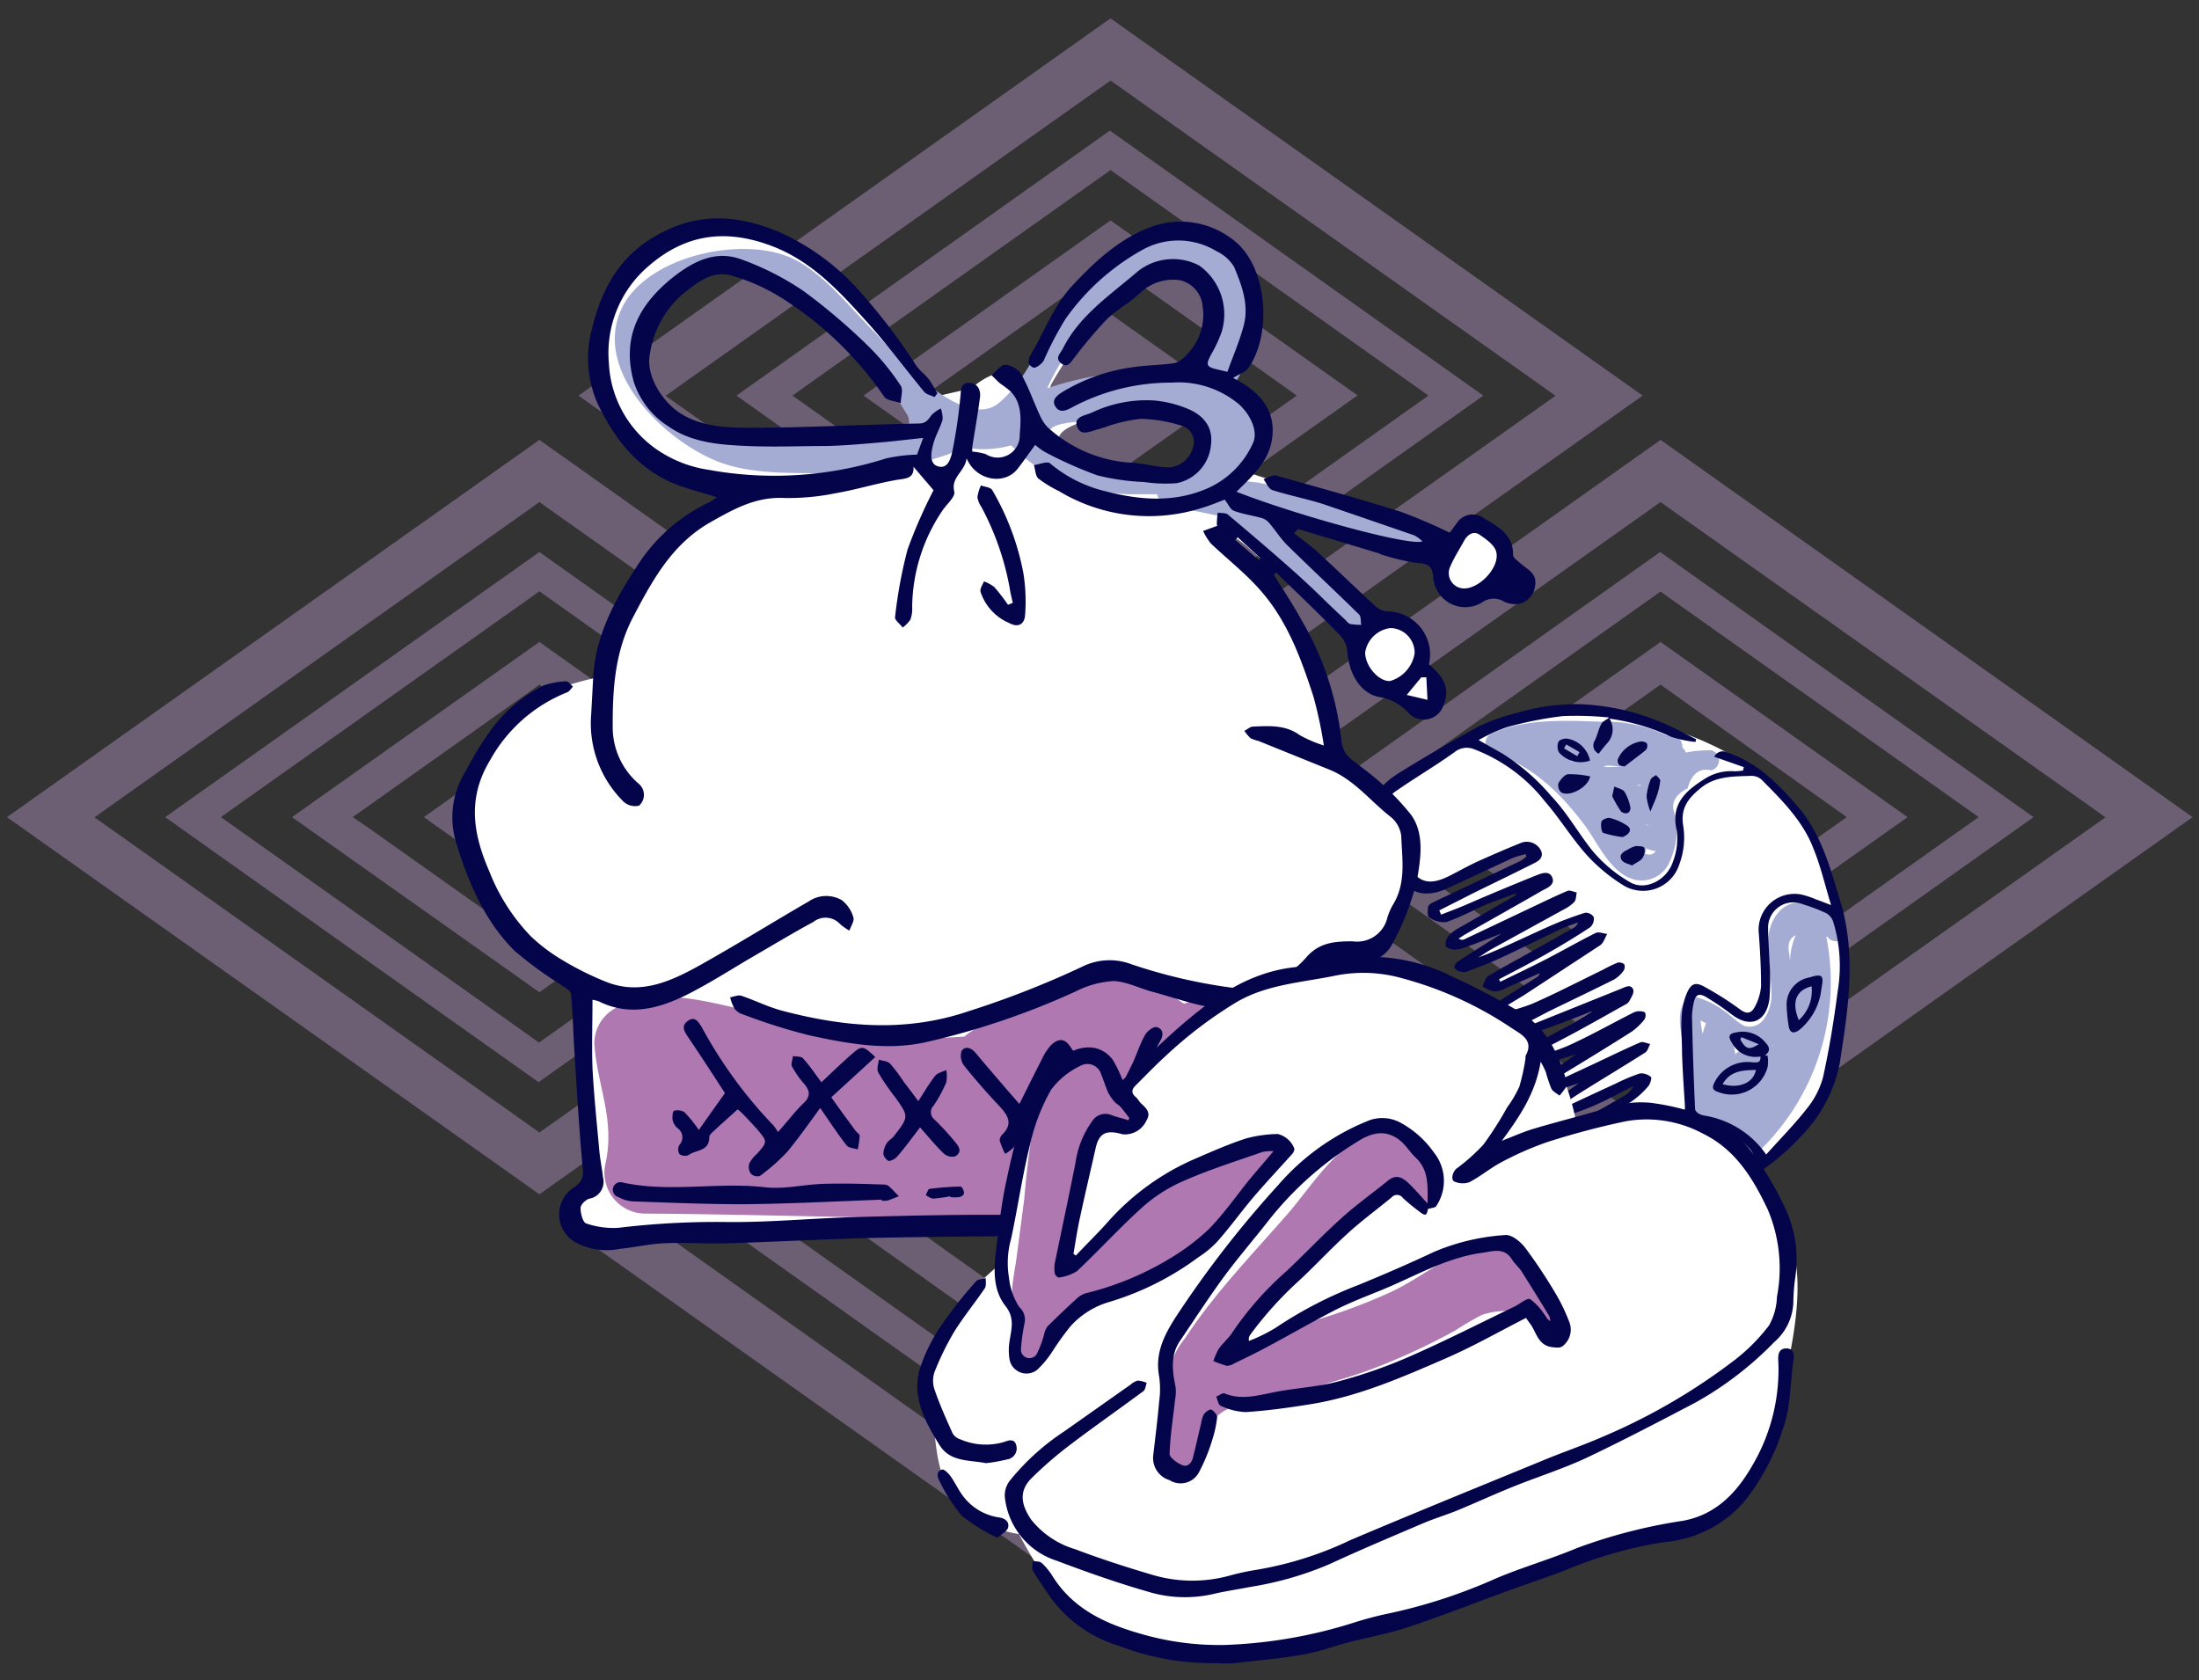 <svg xmlns="http://www.w3.org/2000/svg" xmlns:xlink="http://www.w3.org/1999/xlink" viewBox="0 0 212 162"><rect x="0" y="0" width="212" height="162" fill="#333333" stroke="none"/><defs><style>.cls-1{fill:none;}.cls-2{clip-path:url(#clip-path);}.cls-3{opacity:0.27;}.cls-4{fill:#d3b0ea;}.cls-5{opacity:0.33;}.cls-6{fill:#e2b9f9;}.cls-7{fill:#fff;}.cls-8{fill:#a4acd4;}.cls-9{fill:#05054b;}.cls-10{fill:#af78b0;}.cls-11{fill:#bce1e1;opacity:0;}.cls-12{fill:#04044b;}</style><clipPath id="clip-path"><rect id="SVGID" class="cls-1" x="-745.07" y="-1573.97" width="1592.7" height="1431.15"/></clipPath></defs><title>mod-sec10-contact-illust</title><g id="Layer_1" data-name="Layer 1"><g class="cls-2"><g class="cls-3"><path class="cls-4" d="M746.43-464c3.32-1.78,6.41-3.63,7.05-7.93.22-1.48,1.45-2.81,2.22-4.21l1.06.13a31.66,31.66,0,0,1-.56,4.49c-3.06,11.2-5.87,22.47-9.45,33.5-1.88,5.77-5,11.2-7.88,16.58-3,5.55-6.46,10.74-11.9,14.47-2.49,1.7-3.51,4.12-1.93,8,1.45,3.57.82,8.21.32,12.29a109,109,0,0,1-3.22,16,106.14,106.14,0,0,1-4.95,13.47c-3.4,7.93-6.81,15.86-10.62,23.59s-8.17,14.92-11.94,22.53c-3.51,7.08-6.37,14.48-9.87,21.55-3.14,6.36-6.81,12.45-10.17,18.7-2.16,4-3.86,8.3-6.31,12.11-5.71,8.87-11.83,17.49-17.64,26.3-4.16,6.3-8,12.77-12.13,19.12-4.52,7-9.13,14-13.68,21-3,4.65-5.79,9.49-9.08,13.94-7.22,9.77-14.41,19.58-22.18,28.91A229.16,229.16,0,0,1,574-128.89c-5,4.63-10.9,8.19-16.26,12.41-7.05,5.55-15.85,7.78-23.31,12.59-8.08,5.21-17.27,6.14-26.66,7-7,.61-12.57-2-18.31-4.87-4-2-7.87-4.1-11.62-6.45a15.12,15.12,0,0,1-4.69-4.49c-4.8-7.63-9.28-15.47-14.05-23.12-4.63-7.42-9.22-14.88-14.29-22-6.06-8.48-13.93-15.29-22.51-21.06-5.38-3.62-14.54-6.38-21.07-6.06a33.52,33.52,0,0,0-7.27,1.42c-16.69,4.61-30.77,13.08-44.39,23.56-5.69,4.39-9.79,10.83-14.62,16.33-3.19,3.63-6.42,7.24-9.63,10.86-6.25,7-12.38,14.18-18.8,21.06-4.06,4.35-8.55,8.32-12.88,12.42C285.88-92,278-84.9,271.27-76.51c-4.86,6.09-10.79,11.31-15.81,17.28C251.41-54.41,248.05-49,244.3-44c-1.77,2.39-4.1,4.43-5.52,7-2.51,4.53-4.37,9.4-6.76,14-4.21,8.11-8.47,16.21-13,24.15-4.65,8.19-9.62,16.2-14.45,24.28-3.65,6.12-8,12-10.81,18.42-4.92,11.16-12,20.81-19.29,30.39-3.06,4-6.86,7.52-10.24,11.34-5.12,5.77-11.4,10-17.88,14.06-11.3,7.08-23.36,8.5-35.82,4.37A14.72,14.72,0,0,1,101,93.68c-14.49,2.92-27.75-2.57-41.36-6-6.27-1.59-12.53-4.35-19.35-2.15-.52.17-2.56-2.23-2.41-2.44,2-3,.24-4.73-2.87-7l13.24-1,.11-.87c-.55-.28-1.13-.53-1.67-.84-.83-.49-1.64-1-2.47-1.53.87-.62,1.69-1.7,2.6-1.77,6.33-.54,12.47.67,18.5,2.49,3.86,1.16,7.76,2.23,11.54,3.62,1.22.45,2.11,1.79,3.15,2.73-1.17.32-2.37,1-3.49.88a34,34,0,0,1-8.29-1.65c-4.52-1.76-8.89.1-13.32,0a60.52,60.52,0,0,0-7.46.62c0,.36,0,.72-.08,1.08,1.82.4,3.64.76,5.44,1.21C63.4,83.6,74,86.48,84.67,88.86c5.58,1.24,11.35,3,17-.13.61-.34,2.48.47,3,1.24,6.88,11,12.17,11.62,24.53,10.31C141.18,99,150,92,158.11,84.81c7.07-6.21,14-13.33,18.15-22.3.88-1.87,2.64-3.31,3.7-5.13,5.11-8.71,10.11-17.49,15.16-26.24,4.43-7.69,8.77-15.44,13.35-23,3.63-6,7.92-11.72,11.27-17.91,4.83-8.94,8.87-18.31,13.63-27.31a112.91,112.91,0,0,1,9.3-14.59c4.35-5.84,9.18-11.34,13.85-16.94,2.61-3.12,5.19-6.28,8-9.21,7-7.24,14-14.36,21.07-21.52,8.23-8.38,16.62-16.6,24.66-25.16,7-7.45,13.84-15,20.25-23,5.05-6.24,10.92-11.49,16.7-17,8.39-8,18.08-14,28.19-18.89,14.38-7,29.73-9.87,45.16-2.74,4.57,2.12,8.61,5.37,12.86,8.16,6.3,4.14,10.48,10.13,14.54,16.33,4.2,6.42,9.09,12.38,13.37,18.74,2.43,3.62,4.15,7.7,6.34,11.48,3,5.08,5.76,10.3,9.23,15,1.66,2.25,4.59,3.74,7.2,5.06,5.66,2.85,10.93,6.38,17.45,7.55,10.2,1.82,20,.51,28.8-4.33a373.62,373.62,0,0,0,36.18-22.76c7.45-5.32,14.08-12,20.27-18.78s11.56-14.7,17.29-22.11c1.88-2.44,3.86-4.82,5.66-7.33,3.66-5.12,7.28-10.27,10.81-15.49,4.91-7.27,9.82-14.54,14.54-21.94,2.71-4.24,4.93-8.8,7.57-13.1,1.75-2.84,4-5.35,5.76-8.2,6.4-10.54,12.7-21.14,19-31.74,2.32-3.91,4.67-7.82,6.83-11.82,1.92-3.54,3.58-7.22,5.37-10.83,2.34-4.7,4.76-9.37,7-14.11q10.91-22.57,21.72-45.19c4.53-9.53,9.84-18.78,11.44-29.46.72-4.84,1.83-9.67,2-14.53.06-2.17-1.53-4.62-2.92-6.55-1.54-2.12-1.45-3.07.72-4.76,5.79-4.48,11.22-9.25,13.48-16.81,1.49-5,4-9.68,6.38-15.16L735-437.18c.74-2.87,1.22-5.17,1.93-7.4,3.2-10.15,6.39-20.32,9.82-30.4.39-1.13,2.25-1.75,3.42-2.61l1.39,1.14-5,12.42c-1.87,4.41-4.08,8.73-4.21,13.6l1.18.37,4.5-12.45Z"/><path class="cls-4" d="M387.35-205.16c-4.71,1.34-9.34,3-13.92,4.65-7.9,2.77-15.86,5.45-22.44,10.88-2,1.64-3.56,3.76-5.46,5.51-9.82,9-20.11,17.52-28.81,27.61-2.75,3.2-5.15,6.68-7.78,10-4.47,5.63-9,11.22-13.51,16.84-6.94,8.69-13.79,17.46-20.83,26.07-2.59,3.15-5.69,5.88-8.45,8.9-5.26,5.77-10.69,11.4-15.59,17.47-9,11.18-18.21,22.26-26.29,34.09C218.74-35,215-25.73,210.42-17c-2,3.84-4.16,7.61-6.33,11.36-2.72,4.69-5.56,9.31-8.3,14s-5.42,9.35-8.1,14.05c-4.89,8.58-9.4,17.4-14.75,25.68a219.2,219.2,0,0,1-15.41,20.45c-3.95,4.77-8.55,9-12.88,13.44a5.92,5.92,0,0,1-2,1.67c-5,1.68-10.1,3.24-15.16,4.84a30.69,30.69,0,0,1-5.36,1.59,27.72,27.72,0,0,1-6.75-.06,8.55,8.55,0,0,1-4-1.66c-1-.81-2.47-2.8-2.18-3.25,2.33-3.56-.8-4.61-2.58-6.22-1.29-1.16-2.73-2.13-4.08-3.21-.48-.39-1-1.28-1.34-1.21-7.62,1.85-12.08-4.41-17.9-7-8.7-3.92-17.38-7.72-26.92-9.07a5.65,5.65,0,0,1-2.15-.45,7.46,7.46,0,0,1-1.5-1.85c.7-.34,1.47-1.07,2.09-1,2.3.41,3.35-.13,3.84-2.68.2-1,2.57-2.62,3.65-2.41,8,1.57,16.45,2.34,23.67,5.71,6.38,3,11.44,8.88,16.9,13.68a117.65,117.65,0,0,1,8.36,8.5,14.68,14.68,0,0,1,2.54,3.75c1.28,2.73,5.88,4.65,9.39,3.54,4.52-1.42,9-3,13.47-4.53,6.39-2.16,10.06-7.65,14.53-12.09a71.64,71.64,0,0,0,9.25-11c4.82-7.26,9.09-14.88,13.69-22.28,4-6.46,8.32-12.75,12.23-19.28,3.36-5.6,6.31-11.43,9.49-17.14,2.32-4.19,4.89-8.26,7-12.52,3.69-7.28,7.06-14.72,10.75-22A59.48,59.48,0,0,1,219-44.07c5.26-7.09,11.16-13.76,15.9-21.18,6.45-10.08,14.9-18.42,22.47-27.52,3.94-4.74,8.81-8.71,12.81-13.42,5.08-6,9.64-12.43,14.55-18.57,4.48-5.61,9.25-11,13.68-16.64,4-5.15,7.75-10.56,11.7-15.77a42.63,42.63,0,0,1,3.7-3.66c4.65-4.82,9.23-9.7,13.94-14.45,1.4-1.41,3.19-2.43,4.7-3.73q4.79-4.14,9.46-8.4c6.19-5.63,12.06-11.82,19.92-15a270.57,270.57,0,0,1,28.06-10c4.28-1.21,9.21-.39,13.82-.1a122.78,122.78,0,0,1,16,1.78c8.55,1.69,16.41,5,22.82,11.29,6.89,6.78,14.5,12.88,20.94,20,3.75,4.16,5.93,9.77,8.64,14.82,2.22,4.15,3.91,8.6,6.34,12.61s5.62,7.76,8.35,11.7c6.45,9.31,15.3,13.56,26.6,14.24,11.91.73,21.25-4.58,29.91-11.36a266.86,266.86,0,0,0,21.56-19.36c8.8-8.59,17.53-17.3,25.69-26.49,6.39-7.2,12-15.09,17.7-22.89,7.85-10.79,15.83-21.52,23-32.76,6.63-10.39,12.3-21.39,18.31-32.17,2.73-4.92,5.44-9.86,7.83-15,3.23-6.86,6-13.94,9.23-20.81,2.75-5.9,5.86-11.64,8.74-17.48,2.72-5.51,5.45-11,8-16.62,4.1-9.09,8.06-18.26,12.06-27.4,2.9-6.63,5.72-13.29,8.67-19.89.85-1.9,2-3.65,3-5.47,2.67-4.69.75-9.72.87-14.55.3-12.08-1-24.26.13-36.24,1-11,4.35-21.71,6.67-32.55a104,104,0,0,1,2.43-10.72c.59-1.79,2.49-4.69,3.38-4.55,2.4.4,2.78,2.58,1.74,5-.7,1.62-.18,3.09,2,3.48,2.62.47,2.32,1.7,1.57,4a226.59,226.59,0,0,0-6.32,22.66c-1,4.76-.57,9.81-1.27,14.66a5.62,5.62,0,0,1-3.24,3.76c-2.1.68-2.9,1.61-2.84,3.65.16,5.07.32,10.14.39,15.2,0,3.4-.15,6.8,0,10.19.07,2,.67,4.07.83,6.12.78,9.88-4.66,17.72-8.51,26.12-2.5,5.46-4.43,11.17-6.88,16.65-3.49,7.79-7.33,15.42-10.8,23.21-3,6.74-5.64,13.64-8.55,20.42-.68,1.57-2,2.86-2.71,4.4-4.27,8.78-8.31,17.67-12.73,26.37-2.94,5.8-6.51,11.28-9.59,17-4.12,7.67-7.9,15.53-12.08,23.17-2.41,4.4-5.22,8.61-8,12.79-6.46,9.67-12.88,19.36-19.58,28.85-3.63,5.15-7.65,10.06-11.76,14.84-8.09,9.4-16.22,18.78-24.64,27.89C573.1-157,567.83-153,563.2-148.3a149.52,149.52,0,0,1-30.57,23.78c-7.34,4.33-15.4,4.15-23.5,3.36-5-.5-10.05-1.07-14.25-4.42-2.89-2.3-6.44-4-8.82-6.71-6.64-7.6-13.21-15.3-17.49-24.65-2.63-5.75-5.08-11.71-8.69-16.82-3.22-4.56-7.93-8.07-12-12.07-1.15-1.15-2.23-2.37-3.29-3.6-9.14-10.62-20.35-14.31-33.51-17.27C403-208.54,395.05-207.34,387.35-205.16ZM69.41,56,97.86,70.79C94.61,64.11,80,56.65,69.41,56Z"/><path class="cls-4" d="M88,78.5c-2.07-1.29-3.48-2.5-5.12-3.12-9.43-3.56-18.85-7.18-29-8-.89-.07-1.71-.94-2.57-1.44.77-.68,1.62-2,2.29-2A105.26,105.26,0,0,1,68,66.26c5.55,1.48,10.93,3.61,16.34,5.6C86.9,72.81,88.77,74.45,88,78.5Z"/></g></g></g><g id="contents"><g class="cls-5"><path class="cls-6" d="M107.06,1.77,55.77,38.14,107.06,74.5l51.3-36.36Zm.66,66.31-.66.47-.65-.47-40.94-29-1.3-.92,1.3-.93,40.94-29,.65-.46.66.46,40.94,29,1.3.93-1.3.92Z"/><path class="cls-6" d="M71,38.14l36,25.55,36-25.55-36-25.55Zm65.41-.93,1.3.93-1.3.92L107.72,59.42l-.66.46-.65-.46L77.7,39.06l-1.31-.92,1.31-.93,28.71-20.35.65-.47.66.47Z"/><polygon class="cls-6" points="95.96 38.14 107.06 46.01 118.17 38.14 107.06 30.27 95.96 38.14"/><path class="cls-6" d="M83.25,38.14,107.06,55l23.82-16.88L107.06,21.25Zm40.47-.93,1.3.93-1.3.92-16,11.34-.66.47-.65-.47-16-11.34-1.3-.92,1.3-.93,16-11.34.65-.47.66.47Z"/><path class="cls-6" d="M107.06,82.73,55.77,119.09l51.29,36.37,51.3-36.37Zm.66,66.31-.66.46-.65-.46L65.47,120l-1.3-.93,1.3-.92,40.94-29,.65-.47.66.47,40.94,29,1.3.92-1.3.93Z"/><path class="cls-6" d="M71,119.09l36,25.55,36-25.55-36-25.55Zm65.41-.92,1.3.92-1.3.93-28.71,20.35-.66.47-.65-.47L77.7,120l-1.31-.93,1.31-.92,28.71-20.36.65-.46.66.46Z"/><polygon class="cls-6" points="95.96 119.09 107.06 126.97 118.17 119.09 107.06 111.22 95.96 119.09"/><path class="cls-6" d="M83.25,119.09,107.06,136l23.82-16.89-23.82-16.88Zm40.47-.92,1.3.92-1.3.93-16,11.34-.66.46-.65-.46L90.41,120l-1.3-.93,1.3-.92,16-11.34.65-.47.66.47Z"/><path class="cls-6" d="M52,42.41.67,78.78,52,115.14l51.3-36.36Zm.66,66.31-.66.47-.65-.47-40.94-29-1.3-.92,1.3-.93,40.94-29,.65-.47.66.47,40.93,29,1.31.93-1.31.92Z"/><path class="cls-6" d="M15.92,78.78l36,25.55L88,78.78,52,53.22Zm65.41-.93,1.3.93-1.3.92L52.62,100.05l-.66.47-.65-.47L22.6,79.7l-1.31-.92,1.31-.93L51.31,57.5,52,57l.66.47Z"/><polygon class="cls-6" points="40.86 78.78 51.96 86.65 63.07 78.78 51.96 70.9 40.86 78.78"/><path class="cls-6" d="M28.15,78.78,52,95.66,75.78,78.78,52,61.89Zm40.47-.93,1.3.93-1.3.92L52.62,91l-.66.47L51.31,91l-16-11.34L34,78.78l1.31-.93,16-11.34L52,66l.66.47Z"/><path class="cls-6" d="M160.09,42.41l-51.3,36.37,51.3,36.36,51.29-36.36Zm.65,66.31-.65.47-.66-.47-40.94-29-1.3-.92,1.3-.93,40.94-29,.66-.47.65.47,40.94,29,1.3.93-1.3.92Z"/><path class="cls-6" d="M124.05,78.78l36,25.55,36-25.55-36-25.56Zm65.4-.93,1.31.93-1.31.92-28.71,20.35-.65.47-.66-.47L130.72,79.7l-1.3-.92,1.3-.93L159.43,57.5l.66-.47.65.47Z"/><polygon class="cls-6" points="148.98 78.78 160.09 86.65 171.19 78.78 160.09 70.9 148.98 78.78"/><path class="cls-6" d="M136.27,78.78l23.82,16.88L183.9,78.78,160.09,61.89Zm40.47-.93,1.3.93-1.3.92L160.74,91l-.65.47-.66-.47-16-11.34-1.3-.92,1.3-.93,16-11.34.66-.47.65.47Z"/></g><path class="cls-7" d="M135.8,74.71a4.07,4.07,0,0,0-2.58,4.57c.58,3.44,2.61,6.16,4.29,6.1s4.9-1.6,4.9-1.6l4.69-2s1.5,0,.49.82-7.31,3.77-7.31,3.77-2.14,1.07-1.79,1.79,1.36.2,1.36.2l7.61-3.16s-1.35,1.87-2.09,2.17-5,2.86-5,2.86-1.09,1.07.11.79,5.8-2.11,5.8-2.11l-4.83,3.78,6.1-2.2,4.88-2s.86,0,.1.67a44.26,44.26,0,0,1-4.38,2.75s-4.32,2.06-4.24,2.84,5.51-1.59,5.51-1.59l-1.05,1.26s-4.36,2.67-4.3,3a1.16,1.16,0,0,0,.35.61l1.17.13.47.28v.59a1.7,1.7,0,0,0,1.82.13c1.24-.46,7-2.54,7-2.54l-8.12,5.13s-.84.83.45.61,7-2.25,7-2.25L149.61,104s-.12.9.88.49,4.08-1.44,4.08-1.44l-5,3.82s-.18.73,1.28.32,6.94-3.08,6.94-3.08a1.74,1.74,0,0,1-.38,1.49,55.72,55.72,0,0,1-5.71,3.28,2.41,2.41,0,0,0-.89,2.28c.13,1.63,3.11,6.54,4.86,6.19a46.31,46.31,0,0,0,9.79-2.83c4.44-1.87,9.38-5.24,11-11.49S179,92,175.72,82.82c0,0-1.82-8.66-15.22-12.73C160.5,70.09,148.33,64.26,135.8,74.71Z"/><path class="cls-8" d="M177.82,89.36c-1.61-2.19-5.35-3.77-6.92-.54-1.06,2.18,0,5.09-.13,7.41-.1,1.21-.78,3-2.44,2.72-.51-.09-1.53-1.09-2-1.41a8.35,8.35,0,0,0-2.83-1.41,1,1,0,0,0-1.09.45c-1.17,1.58.26,5,.41,6.64a41.39,41.39,0,0,1-.43,10.72,1,1,0,0,0,1.42,1.09,22.62,22.62,0,0,0,12.26-24.72l.1,0C176.89,91.32,178.57,90.36,177.82,89.36Zm-3.3,6.2c0-.66,0-1.4,0-2.11C174.54,94.16,174.55,94.86,174.52,95.56Zm-8.85,13.25a6.16,6.16,0,0,1,0-1,4,4,0,0,0,.23.46,1.34,1.34,0,0,0,.11.14C165.91,108.52,165.79,108.66,165.67,108.81Zm1.63-7.16a8.55,8.55,0,0,0-.26-1.22,7.65,7.65,0,0,0,1.05.56A5.42,5.42,0,0,0,167.3,101.65Zm-2.88-2.87a7.69,7.69,0,0,0-.27.9,8.54,8.54,0,0,1-.2-1.31l.53.3Zm.24,12.52a.94.94,0,0,0,1.05.06,6.94,6.94,0,0,0,1.34-1.26,1,1,0,0,0,.43.16,22.21,22.21,0,0,1-2.94,2.15C164.59,112,164.62,111.67,164.66,111.3Zm8.46-21.13a6.44,6.44,0,0,0-.5,3.37c0-.51-.07-1-.11-1.52C172.3,91.07,172.5,90.45,173.12,90.17Zm-2.2,10.58a1,1,0,0,1-.07.15s0-.05,0-.08Z"/><path class="cls-8" d="M162.7,76c.37-1.37,1.13-2,2.27-1.73a1,1,0,0,0,0-1.94,12.83,12.83,0,0,0-2.45.22,1,1,0,0,0-.22-.38l-.12-.11a1,1,0,0,0-.92-1.11l-.62-.06a13.46,13.46,0,0,0-6.29-1.31c-3.38-.12-7.58-.33-10.7,1.23a1,1,0,0,0,.23,1.77c3.82,1.18,6.57,3.89,8.91,7,1.29,1.74,2.55,4.76,4.91,5.25A2.93,2.93,0,0,0,161,83a7.08,7.08,0,0,0,.64-3c0-.46-.13-.92-.12-1.37C161,77.54,161.43,76.65,162.7,76Zm-4,3.54a.19.19,0,0,0,0-.08,1.2,1.2,0,0,0,.48.2A2.39,2.39,0,0,1,158.69,79.52ZM155,73.81c.46,0,.93.08,1.4.11h-.25C154.4,74,154.38,73.92,155,73.81Zm-3.33-.5a1.09,1.09,0,0,0-.08.15l-.25-.22Zm6.16,2.4.53-.07-.43.13A.53.53,0,0,0,157.78,75.71ZM160,74l-.09,0H160Zm-1.43,8.33a3.68,3.68,0,0,0,.16-.54,2.47,2.47,0,0,0,.9.26C159.4,82.39,159.05,82.48,158.54,82.29Z"/><path class="cls-9" d="M155.11,69.17a31.88,31.88,0,0,0-4.47-.13,35.85,35.85,0,0,0-5.4,1.08,16.5,16.5,0,0,0-2.69,1.23l2.31,1.31a20.75,20.75,0,0,1,4.71,4.11c1.51,1.59,2.57,3.51,3.91,5.2a13.38,13.38,0,0,0,3.68,3.09c1.48.86,3.56-.22,4.13-2a6.16,6.16,0,0,0,.36-3c-.6-2.54.85-3.8,2.65-4.94a4.67,4.67,0,0,1,2.95-.76,7.23,7.23,0,0,0,.79-.07l.08-.33-2.85-1a.89.89,0,0,1,1.21-.43c3,1,5,3.08,7,5.42,2.21,2.67,3,5.89,4,9.12,1.5,5.17.68,10.27-.11,15.41a13.85,13.85,0,0,1-3.67,7,22.81,22.81,0,0,1-9.18,6.09c-2,.82-4.06,1.57-6.1,2.35a6,6,0,0,1-3.85.17,2,2,0,0,1-.9-.57,14.68,14.68,0,0,1-3.36-6.26c-.34-1.5,0-2.09,1.64-3s3.11-1.72,4.65-2.62a2.31,2.31,0,0,0,.89-.94c-1.25.63-2.48,1.31-3.76,1.87s-2.39.89-3.59,1.32a.63.63,0,0,1-.33,0l-1.6-.46a13,13,0,0,1,1.1-1c.95-.66,1.94-1.28,2.88-2-.72.24-1.43.49-2.16.71a1.14,1.14,0,0,1-.72.06,1.64,1.64,0,0,1-.74-.68c-.07-.16.17-.56.37-.71.94-.72,1.92-1.39,3-2.16-1.8.55-3.47,1.07-5.15,1.56a1.32,1.32,0,0,1-.81,0c-.23-.08-.53-.3-.57-.51a.83.83,0,0,1,.35-.68q2.2-1.35,4.47-2.61a32.35,32.35,0,0,0,3.3-1.94c-1.17.45-2.34.93-3.52,1.36s-2.47.89-3.73,1.23a1.3,1.3,0,0,1-1.1-.42c-.16-.22.06-.73.12-1.14a2.89,2.89,0,0,1-1,.09,5.52,5.52,0,0,1-1.14-.52c.18-.35.27-.83.56-1,1.44-1,2.94-1.9,4.42-2.84a.58.58,0,0,0,.3-.41c-1.15.52-2.3,1-3.47,1.54a1.87,1.87,0,0,1-1,.22,4.18,4.18,0,0,1-1.06-.48c.19-.33.29-.81.57-1,1.33-.82,2.72-1.54,4.08-2.31s2.77-1.55,4.15-2.34a.87.87,0,0,0,.42-.52c-.6.23-1.22.43-1.8.71-1.87.88-3.71,1.81-5.58,2.68-1.08.5-2.2.92-3.31,1.35a1,1,0,0,1-.65,0c-.22-.06-.52-.21-.57-.39s.15-.46.33-.58c1.32-.87,2.67-1.7,4-2.55a2.52,2.52,0,0,1,.88-.41c-1.27.49-2.54,1-3.82,1.47a4.4,4.4,0,0,1-1.36.35c-.31,0-.84-.19-.88-.38a1.33,1.33,0,0,1,.32-1,3.94,3.94,0,0,1,1.08-.78l5.2-3a.38.38,0,0,0,.21-.29c-.9.35-1.81.67-2.69,1-1.36.59-2.67,1.31-4.06,1.79a2.55,2.55,0,0,1-1.65-.45c-.18-.1-.14-.69-.1-1,0-.16.26-.36.44-.44l8.45-4a3.12,3.12,0,0,0,.59-.44l-.07-.22a8.09,8.09,0,0,0-1.24.36c-2.16,1-4.28,2-6.45,3-2,.86-3.61.46-4.74-1.41a33.45,33.45,0,0,1-1.82-3.39c-1.29-2.82-.66-4.73,2.14-6.46,2.47-1.52,5-3,7.51-4.38a18.62,18.62,0,0,1,3.84-1.36,19.72,19.72,0,0,1,6-.82,22.48,22.48,0,0,1,8.42,2c.94.42,1.85.91,2.77,1.38l-.06.26a11.31,11.31,0,0,1-2.34-.49,20.7,20.7,0,0,0-6.06-1.77ZM144.68,97.32l.15.32a20.81,20.81,0,0,0,2.82-.84c2.31-1,4.58-2.19,6.87-3.3a15.48,15.48,0,0,1,1.42-.69.73.73,0,0,1,.65.16.68.68,0,0,1-.09.65,3,3,0,0,1-.92.83c-2,1-4.1,2-6.15,3-.89.45-1.76.92-2.63,1.38a2.55,2.55,0,0,0,1.21-.18l8.31-3.34c.41-.17.94-.46,1.14.12.1.3-.22.76-.4,1.12a1,1,0,0,1-.39.31c-1.27.71-2.53,1.43-3.8,2.12-1.78,1-3.57,1.89-5.36,2.84l.1.24c1.28-.45,2.6-.79,3.82-1.36,2-.92,3.93-2,5.89-3a1.58,1.58,0,0,1,.62-.21c.23,0,.56,0,.67.17a.73.73,0,0,1-.1.66,6.17,6.17,0,0,1-1.2,1.14c-2.14,1.36-4.31,2.69-6.47,4a2.9,2.9,0,0,0-.36.34l.12.2,3.23-1.51c1.43-.67,2.86-1.37,4.32-2,.24-.1.62.1.94.16-.15.28-.24.67-.47.82-2,1.27-4,2.47-6,3.72-.78.48-1.53,1-2.3,1.52a.86.86,0,0,0,.62,0c1.59-.74,3.18-1.49,4.78-2.22a17.75,17.75,0,0,1,2.38-1,1.42,1.42,0,0,1,1.07.35c.09.06-.07.66-.26.88a8.38,8.38,0,0,1-1.66,1.5c-1.62,1-3.27,1.93-4.94,2.84a1.2,1.2,0,0,0-.78,1.4c.18.86.42,1.71.67,2.55.05.17.23.3.35.46a9.86,9.86,0,0,1,.95,1.28c.86,1.62,2.05,2.49,3.93,2,.8-.23,1.6-.49,2.42-.67a1.18,1.18,0,0,0,1-1c.32-1.39.66-2.77,1-4.16.18-.85.29-1.72.44-2.62l-1.14-.1c.28-.28.42-.56.61-.59.7-.12.7-.59.67-1.12-.1-1.69-.23-3.39-.27-5.09,0-1.85-.31-3.73.42-5.54.38-.93.77-1.24,1.64-.78a30.42,30.42,0,0,1,3.58,2.27c.58.42,1,.36,1.32-.18a5.06,5.06,0,0,0,.66-2.09c0-1.67-.09-3.34-.21-5a3.46,3.46,0,0,1,4.09-3.84,8.43,8.43,0,0,1,1.42.47c.4.14.79.3,1.45.55-.61-2-1-3.74-1.69-5.42-1-2.65-3-4.65-5-6.66a1.45,1.45,0,0,0-1-.38c-1.69.06-3.44,0-4.87,1.17-1.15.94-2,1.91-1.69,3.68a7.36,7.36,0,0,1-.38,3.68,3.67,3.67,0,0,1-5.32,2.07,16.53,16.53,0,0,1-3.63-3c-1.44-1.61-2.58-3.5-4-5.13A15.85,15.85,0,0,0,142,72.19a1.86,1.86,0,0,0-1.79.34c-.53.37-1.05.73-1.58,1.08-1.33.88-2.69,1.71-4,2.63a2.27,2.27,0,0,0-.83,3,36.54,36.54,0,0,0,1.85,4c1.06,1.91,2.17,2.18,4.15,1.17.87-.44,1.72-.92,2.6-1.33,1.42-.64,2.85-1.26,4.29-1.84a1.53,1.53,0,0,1,1.9.82c.24.71-.35,1-.84,1.24-2,1-3.91,1.92-5.86,2.88-1,.52-2.09,1.06-3.13,1.59l.17.41c.77-.3,1.55-.59,2.31-.91,2.28-1,4.55-1.94,6.85-2.87.51-.2,1.27-.51,1.56.2s-.48,1-.95,1.25c-2.44,1.41-4.9,2.78-7.35,4.18-.25.14-.48.3-.72.46a.55.55,0,0,0,.52.08c2.11-1,4.22-2,6.33-3,1.21-.57,2.41-1.16,3.64-1.68.24-.1.59.1.89.15-.07.31-.05.7-.23.91a3.69,3.69,0,0,1-1,.72l-6.9,3.79c-.49.27-.95.6-1.43.9,2.32-.9,4.53-2,6.78-3A32.67,32.67,0,0,1,152.81,88a.93.93,0,0,1,.84.41,1.1,1.1,0,0,1-.36,1c-1.37.9-2.79,1.76-4.22,2.57s-3,1.62-4.55,2.43l.12.24c1.5-.73,3-1.44,4.49-2.21s3.13-1.71,4.72-2.5c.28-.13.72.06,1.09.1-.14.28-.26.57-.42.83a1.1,1.1,0,0,1-.37.34l-7.28,4.77C146.15,96.41,145.41,96.86,144.68,97.32Zm25.58,14c1.37-1.53,2.75-2.92,3.94-4.45a8.12,8.12,0,0,0,1.55-3c.61-2.75,1.06-5.54,1.42-8.33a14.57,14.57,0,0,0-.45-6.72,1.52,1.52,0,0,0-.65-.78,17.54,17.54,0,0,0-2.26-.86,2.43,2.43,0,0,0-3.35,2.36c0,1.05.1,2.11.13,3.17a23.74,23.74,0,0,1,0,3.58c-.3,2.25-1.88,2.86-3.63,1.52a27.49,27.49,0,0,0-2.4-1.64c-.77-.47-1.11-.31-1.28.55a6.71,6.71,0,0,0-.16,1.33c.07,3,.16,5.91.3,8.87,0,.22.43.57.69.6A9,9,0,0,1,170.26,111.29Zm-7-3-.18,1.84a5.33,5.33,0,0,1,3.89,2c.19.25.55.65.7.6a3.56,3.56,0,0,0,1.45-.88c.14-.16-.18-.92-.48-1.18A8.06,8.06,0,0,0,163.23,108.27Zm-1.35,7,4.69-1.83c-.25-1.44-2.2-2.51-3.84-2.29C162.45,112.42,162.17,113.78,161.88,115.22Z"/><path class="cls-9" d="M153.3,74.85c-.17,1.07-2.06,2.05-2.82,1.52a.94.94,0,0,1-.24-.85c.21-.37.59-.84.94-.88A9.65,9.65,0,0,1,153.3,74.85Z"/><path class="cls-9" d="M153.29,73.33a2.78,2.78,0,0,1-3-.8,1.26,1.26,0,0,1-.05-1c.08-.2.55-.35.83-.32A2.69,2.69,0,0,1,153.29,73.33Zm-1.23-.43.22-.39L151,71.77l-.22.38Z"/><path class="cls-9" d="M156.44,80.7a9.88,9.88,0,0,1-1.87-.4c-.19-.08-.26-.74-.18-1.08.05-.19.58-.42.83-.36a5.63,5.63,0,0,1,1.59.7C157.33,79.88,157.24,80.36,156.44,80.7Z"/><path class="cls-9" d="M156.61,73.9c-.24-.07-.44-.06-.52-.16a.7.7,0,0,1-.13-.52,2.92,2.92,0,0,1,2.26-1.74c.2,0,.49.08.56.22a.64.64,0,0,1-.1.6C158,72.86,157.3,73.37,156.61,73.9Z"/><path class="cls-9" d="M155.08,69.16a1.94,1.94,0,0,1-.14,2.5c-.27.3-.52.62-.81,1a.86.86,0,0,1-.38-1.26c.25-.52.36-1.11.63-1.61.13-.25.48-.39.73-.58Z"/><path class="cls-9" d="M155.43,76.77l.2-.94c.35.17.84.25,1,.53a4.68,4.68,0,0,1,.56,1.53.56.56,0,0,1-.27.5.75.75,0,0,1-.64-.15A13.5,13.5,0,0,1,155.43,76.77Z"/><path class="cls-9" d="M157.34,83.44c-.29-.14-.82-.23-1-.53-.31-.5.15-.78.59-1a2.82,2.82,0,0,1,.76-.34c.28,0,.79,0,.84.19a1.22,1.22,0,0,1-.17.94C158.18,83,157.82,83.12,157.34,83.44Z"/><path class="cls-9" d="M159.11,78.24a6.22,6.22,0,0,1-.37-1.46,6.08,6.08,0,0,1,.39-1.62c.07-.18.34-.29.52-.44.15.18.42.38.41.55a6.26,6.26,0,0,1-.32,1.41C159.61,77.1,159.41,77.5,159.11,78.24Z"/><path class="cls-9" d="M170.41,101.79a3.54,3.54,0,0,1,0,1.08,3.58,3.58,0,0,1-4.84,2.38c-.5-.17-.5-.45-.31-.83a3.55,3.55,0,0,1,3.7-2c.39,0,.8.11.76-.57a2.56,2.56,0,0,1-2.76-1.33c-.41-.64-.25-.9.5-1a2.83,2.83,0,0,1,2.75,1c.37.39.53.81-.05,1.22Zm-4.34,2.73c1.6.48,3-.15,3.21-1.37C168.06,103.19,166.85,103.19,166.07,104.52Zm1.81-4.53-.1.23c.58,1,.87,1,1.78.45Z"/><path class="cls-9" d="M174.42,94.24c1.25-.39,1.44-.24,1.18,1.07a5.94,5.94,0,0,1-2.15,4c-.52.37-.89.28-1-.34a15.11,15.11,0,0,1-.2-1.9A2.65,2.65,0,0,1,174.42,94.24Zm-1,4.11a3.8,3.8,0,0,0,1.23-3.26C173.06,95.5,172.74,96.72,173.42,98.35Z"/><path class="cls-7" d="M58.13,36.83c-1.63-3.33,1.23-17.45,12.56-15S90.15,38.24,90.15,38.24l3.49-.8c3.32-2.85,5-.89,5-.89s4.34-8.5,7.79-10.85,9.91-6.32,13.23,0S118.21,37,118.21,37c7.47,3.53,2.09,8.55,2.09,8.55s14.61,4.75,17.3,5.87,2.16,0,3.55-.51,3.06,1.36,3.94,2.31-1.05,4.48-3.87,4.14-2.73-3.77-2.73-3.77-10.91-2.47-13.83-3.15,2.92,4.27,2.92,4.27l5.7,5.1c5.16.45,3.67,4.2,3.67,4.2,2.37,2.45,1.35,4.08,1.15,4.28s-3.12-1-5.16-1.89-2.51-5.17-2.51-5.17-6.84-5.52-9.91-8.28-4.45-1.85-.22,1.14,7.82,14.2,8.09,16.9,4.58,4.34,6.38,6.78,1.87,7,0,10.34a7.75,7.75,0,0,1-5.29,3.76c.68,4.43-.14,17.29-.14,19.47s2.57,1.32,3.06,4.23-9.83,3.5-21.12,2.82-39.23.27-42.9.13-10.86,1.23-12.76,0,1.13-4.87,1.13-4.87v-6.13l-.86-12.35-1.08-.81c-4.83-2.89-9-8.11-9.64-13.85s3.26-11.39,6.11-13a24.6,24.6,0,0,1,6.65-2.25l1.21-3.64,2.32-4.88C64,50.9,71.37,46.8,71.37,46.8,61.19,46.86,59.76,40.16,58.13,36.83ZM86.74,38S75.38,24.34,68.59,26.11s-8,8.34-6.18,10.86S64.72,43.14,79,42.53l10.39-.88.21-1.35ZM114.27,36s5.64-4.6,1.63-8.69-10.32,3.46-10.32,3.46A55.91,55.91,0,0,0,101.37,37c-.93,2,2.38.94,2.38.94C108,35.64,114.27,36,114.27,36Zm-9,4.41s-4.75,1.08-2.65,2.71,9.24,3.67,11.27,2.24,2.79-3.25,1.09-4.14S109,39,105.31,40.43Z"/><path class="cls-10" d="M128.07,110.12a18.43,18.43,0,0,0-1.31-1.77,15,15,0,0,0,.4-8.54C125.39,93.41,120,95,115,96.51l-.87.25-.19-.13c-6.78-4.63-14.42-1.18-20.58,3-.14.1-.27.21-.39.31l-2.33.13-7.51.4A4.39,4.39,0,0,0,82,100c-4.28-1.08-8.55-2.3-12.86-3.23-3.14-.68-7-1.28-9.92.49a3.87,3.87,0,0,0-1.92,3.35c.27,4.11,2,7.21,1.09,11.5A3.94,3.94,0,0,0,62.12,117c20.75.14,41.95,1.49,62.6-1C127.42,115.64,129.84,112.86,128.07,110.12Z"/><path class="cls-11" d="M128.57,76.76a12.68,12.68,0,0,0-5.6-3.39c-1.36-.46-4.43-.6-6.3-1.28l.09-.83a8.23,8.23,0,0,0,2.9-.25c7.93-2,5-10.84.87-15s-11.6-7.8-17.73-7.53a6.15,6.15,0,0,0-2.45.62,13.75,13.75,0,0,0-4.86-3.89c-3.11-1.32-5.71.55-8.34,2l-8,4.53A8.89,8.89,0,0,0,77,51.05c-5.57-1.08-10.25,3.11-12.16,8A17.09,17.09,0,0,0,63.69,64l-.12.13a9.92,9.92,0,0,0-1.88,9.36c.13.48.29,1,.45,1.42a3.82,3.82,0,0,0,.06.83,43.89,43.89,0,0,0-4.45-2.77c-7.55-4.32-11.7,3.29-8.92,10a14,14,0,0,0,15.75,8.49c3.57-.75,6.61-2.84,9.49-5,1.1-.82,2.21-1.6,3.33-2.35,1.52-.66,3-1.38,4.49-2.14a7.28,7.28,0,0,0-.22,4.63,4.21,4.21,0,0,0,.83,1.47c-.22.18-.43.36-.61.53a3.91,3.91,0,0,0,.79,6.1,8.51,8.51,0,0,0,8.2-.12c2.92-1.43,6.5-5.25,9.66-4.91,6.63.7,14.89,6.83,21.47,2.46,2-1.33,2.69-2.72,2.58-4.08a7.69,7.69,0,0,0,2.32-.71C131,85.37,131.46,80,128.57,76.76ZM73.77,59.24a4.18,4.18,0,0,0,1.54,1.47,8.57,8.57,0,0,0,.13,1.66,4.14,4.14,0,0,0-3.38-.54A5.13,5.13,0,0,1,73.77,59.24Zm34.91,10.13a7.24,7.24,0,0,0-.86-1.14l.42-.26a7.32,7.32,0,0,1,.7,1.66A2.41,2.41,0,0,1,109,70C108.91,69.79,108.8,69.57,108.68,69.37ZM88.4,64.89l.33-1c.06-.24.12-.49.19-.73a4.42,4.42,0,0,0,1,.57A9.47,9.47,0,0,0,88.4,64.89Zm4.78-12.12a16.66,16.66,0,0,0,1.12,1.52c-.5-.14-1-.28-1.52-.4a5.46,5.46,0,0,0-.86-.46l.49-.28C92.73,53,93,52.88,93.18,52.77Zm-36.09,29A1,1,0,0,0,57,81.7a17.41,17.41,0,0,0,3,1.5,10.87,10.87,0,0,0,1.1.36c0,.15,0,.3,0,.45l-.31,0A6.37,6.37,0,0,1,57.09,81.81ZM91.82,85A5.31,5.31,0,0,0,90,83.41a11.46,11.46,0,0,1,2.28-2,14,14,0,0,0,4.21.79,27.78,27.78,0,0,0-3.45,2C92.79,84.34,92.34,84.65,91.82,85Z"/><path class="cls-8" d="M139.69,53.25s0-.09,0-.13a2.33,2.33,0,0,0-.93-1.49,5.27,5.27,0,0,0-.91-.48c-.73-.34-1.4-.87-2.13-1.19a14.42,14.42,0,0,0-2.17-.57c-1.62-.41-3.24-.8-4.87-1.19s-3.36-.78-5-1.16l-2.45-.53a7.65,7.65,0,0,1-2.29-.48l-.24-.18a6.29,6.29,0,0,0,2.26-2.4c1.44-2.77.08-4.93-2.1-6.21a13.29,13.29,0,0,0,2.27-8.52c-.46-3.85-2.82-6.61-6.85-6.35l-.41,0a15.51,15.51,0,0,0-11.18,6.64c-2.16,3.24-3.33,7.27-6.39,9.84-1.94,1.64-5-.34-6.67-1.64a62.91,62.91,0,0,1-5.23-5.1c-2.37-2.34-4.8-5.57-7.82-7.1-4.76-2.4-14.17-.39-16.62,4.68-2.9,6,4,12.66,9.06,14.73,3,1.23,6.46,1.17,9.66,1.21a35.14,35.14,0,0,0,12.72-1.82A2,2,0,0,0,92.39,43a9.71,9.71,0,0,0,5.1-.07c3,3.14,6.83,4.52,11.29,4.72.84,0,1.78,0,2.76,0a1.6,1.6,0,0,0,1.33,1.16c1.47.28,2.94.57,4.4.88,3.44,2.57,7,5.07,10.18,7.92.75.66,1.46,1.36,2.15,2.09s1.21,1.57,2.21,1.23a.88.88,0,0,0,.6-1A4.52,4.52,0,0,0,131,58a25.91,25.91,0,0,1-2-2.33,15.88,15.88,0,0,0-2-2.32A26.1,26.1,0,0,1,124,51c-.16-.19-.31-.47-.16-.67s.39-.15.6-.12a39.13,39.13,0,0,1,4.89,1.07c1.8.57,3.51,1.39,5.32,2a13.11,13.11,0,0,0,2.7.57c.46,0,2,.27,2.23-.2A.5.5,0,0,0,139.69,53.25ZM71.56,41.53l-2.26-.25c-2.17-.26-4.57-.63-5.95-2.33-1.14-1.42-1.26-3.39-1.14-5.21a9.36,9.36,0,0,1,2.4-5.28,6.08,6.08,0,0,1,2.12-1.89,6.49,6.49,0,0,1,4.41.05,20,20,0,0,1,6.74,3.08c1,.74,1.9,1.62,2.86,2.41a32.43,32.43,0,0,1,3.45,2.94,19.2,19.2,0,0,1,2.08,3l1.08,1.77a1.39,1.39,0,0,1,.29.93c-.15.7-2.86.82-3.47.91a39.94,39.94,0,0,1-4.24.34A65,65,0,0,1,71.56,41.53Zm40.26-14.72C116,25.32,118.05,27.92,117,32a13.4,13.4,0,0,1-1.91,4,32.25,32.25,0,0,0-14.12,1.43A20.46,20.46,0,0,1,111.82,26.81Zm-2.61,18.25a30.09,30.09,0,0,1-7.08-2.31,1.66,1.66,0,0,1-.94-.8c-.49-1.27,3-1.26,3.65-1.39a31.74,31.74,0,0,1,3.81-.77,15.73,15.73,0,0,1,4.73.52,4.92,4.92,0,0,1,1.49.63c1.17,1.18,1,1.72.23,3.12a3.28,3.28,0,0,1-.62.9,3.19,3.19,0,0,1-2.54.51C111,45.37,110.11,45.24,109.21,45.06Z"/><path class="cls-12" d="M118.88,36.44c2.32,1.17,3.94,2.8,3.81,5.33s-1.83,4-3.48,5.64C125,49.68,136,52.7,137.13,52.19a3.36,3.36,0,0,0-.79-.58c-2.91-1-5.81-2-8.74-3-1.62-.52-3.31-.84-4.93-1.36-.36-.11-.58-.68-.86-1.05.41-.13.88-.45,1.22-.35,4,1.12,8.07,2.25,12.07,3.51a48.88,48.88,0,0,1,4.66,2l.66-.89a1.83,1.83,0,0,1,2.54-.58c1.35.86,2.94,1.56,2.91,3.61,0,.32.59.67.94,1,.61.48,1.32.87,1.2,1.84a2.05,2.05,0,0,1-1.4,1.84A2.42,2.42,0,0,1,145,58a1.91,1.91,0,0,0-2,0,3.09,3.09,0,0,1-4.83-2.44c-.14-1.11-.57-1.21-1.53-1.28a20,20,0,0,1-3.42-.81c-.1,0-.2-.1-.3-.13L125.14,51l-.38.42c.75.59,1.55,1.14,2.25,1.78,1.88,1.73,3.72,3.52,5.6,5.25a2,2,0,0,0,1.15.5,4.15,4.15,0,0,1,4,5.1c1.58,1.33,2,2.42,1.42,3.89a2,2,0,0,1-3.39.79,4.79,4.79,0,0,0-2.71-1.51c-1.81-.27-3-2.11-3.18-4.34a2.59,2.59,0,0,0-.63-1.54c-2-2.08-4.14-4.1-6.23-6.13l-.23.2c.88,1.44,1.83,2.84,2.63,4.31a29.09,29.09,0,0,1,3.87,11.53c.12,1.59,1,1.94,1.93,2.7a25.65,25.65,0,0,1,4.78,4.58c1.33,1.82.95,4.24.59,6.29a24.61,24.61,0,0,1-2.34,6.11,3.23,3.23,0,0,1-3,1.82c-.9,0-1.13.35-1.09,1.2.15,3.34.31,6.68.32,10,0,2.26-.24,4.53-.36,6.79,0,.41,0,.81,0,1.32,1.66-.12,2.28,1.24,3.17,2.16.66.69.31,2.19-.72,2.82a9.08,9.08,0,0,1-3.32,1.45c-2.56.37-5.17.47-7.77.62s-5.34.36-8,.35c-3.83,0-7.65-.27-11.48-.29q-8.53,0-17.06.16c-4.94.1-9.87.39-14.81.53-2,.07-4.07-.09-6.1,0-1.43.06-2.86.4-4.29.54a6.29,6.29,0,0,1-4.4-.7,3.09,3.09,0,0,1-.07-5.2c.92-.57,1-1.15.87-2.1-.34-3.65-.55-7.31-.78-11-.12-1.85-.15-3.71-.33-5.55,0-.34-.62-.65-1-.93a36.52,36.52,0,0,1-4.46-3.27C46.73,88.8,45.16,85.1,44,81.31a8.32,8.32,0,0,1,.92-7,31.38,31.38,0,0,1,2.22-3.67,14.13,14.13,0,0,1,5.23-4.54,7.22,7.22,0,0,1,2.23-.41c.2,0,.43.33.64.51-.19.19-.34.46-.57.55a14.71,14.71,0,0,0-7.41,6.52C45,77,45.63,80.45,47.17,84a18.94,18.94,0,0,0,4,6.26,16.88,16.88,0,0,0,3.1,2.33,28.39,28.39,0,0,0,4.17,2.07c3.23,1.29,6.12,0,8.87-1.51,3.59-2,7.09-4.18,10.65-6.24a3,3,0,0,1,3.19-.13,3.21,3.21,0,0,1,1.12,1.66c.12.34-.24.85-.38,1.28a5.07,5.07,0,0,1-.92-.65,1.89,1.89,0,0,0-2.55-.19c-1.86,1-3.66,2.09-5.49,3.15-2.25,1.3-4.43,2.73-6.75,3.89-2.69,1.33-5.51,2.08-8.45.62a3.39,3.39,0,0,0-.61-.15c0,2.23-.08,4.4,0,6.57.14,2.66.42,5.33.66,8,.08.85.26,1.69.35,2.54a1.65,1.65,0,0,1-1.35,2.07c-.35.12-.81.59-.81.89,0,.52.22,1.39.54,1.49a8,8,0,0,0,3.13.42,79.43,79.43,0,0,1,10.12-.56c4.29.07,8.6-.37,12.9-.48,4.91-.13,9.82-.25,14.73-.2,5.94,0,11.89.45,17.83.39,4.71-.06,9.42-.58,14.13-.93a3.89,3.89,0,0,0,1.46-.49c.35-.18.92-.65.87-.78a4.07,4.07,0,0,0-.92-1.17.88.88,0,0,0-.41-.16c-.63-.2-1.51-.22-1.82-.65s-.09-1.28-.06-1.95c.16-3.6.45-7.2.47-10.8,0-2.33-.33-4.67-.53-7a4,4,0,0,0-.26-.67,9.69,9.69,0,0,0-1,.76,11.3,11.3,0,0,1-8.81,3.61c-2.4-.1-4.76-1-7.12-1.64-1.29-.33-2.55-1-3.83-1.07a9.29,9.29,0,0,0-3.68,1,74.1,74.1,0,0,1-14.65,4.94c-3.73.77-7.43.08-11.06-.71a57.72,57.72,0,0,1-6.34-2,1.65,1.65,0,0,1-.83-.54,4.43,4.43,0,0,1-.44-1.12c.37-.06.78-.25,1.08-.15,1.34.45,2.61,1.1,4,1.46,6,1.57,11.9,2.09,18,0a88.93,88.93,0,0,0,10.88-4.27,5.9,5.9,0,0,1,4.69-.24,51.29,51.29,0,0,0,9.62,2.26,8.54,8.54,0,0,0,7.3-2.94c1.27-1.44,2.78-1.51,4.43-1.52a3,3,0,0,0,3.37-2.31,6.29,6.29,0,0,1,.48-1.13c1.35-2.11.93-4.46.85-6.73a2.8,2.8,0,0,0-1-1.81c-2-1.55-3.54-3.63-6-4.6l-6.8-2.75a3.3,3.3,0,0,1-.73-.25,3.71,3.71,0,0,1-.59-.71c.28-.14.55-.4.82-.41,1.56-.06,3.11-.19,4.51.82a11.91,11.91,0,0,0,2.33,1,41.64,41.64,0,0,0-1-4.7c-1.16-3.57-2.45-7.13-4.9-10-1.46-1.75-3.31-3.17-5-4.78a5.61,5.61,0,0,1-.74-1.2l1.4-.51c0,.06-.09-.05-.08-.16a10.19,10.19,0,0,1,.09-1.1c.35.07.81,0,1,.21,2.19,1.84,4.36,3.69,6.49,5.59,1.63,1.46,3.19,3,4.78,4.51.16.15.31.38.5.43a6.23,6.23,0,0,0,1.06.08c-.06-.34,0-.81-.21-1-2.28-2.24-4.62-4.42-6.9-6.66-.66-.65-1.16-1.46-1.77-2.17a1.51,1.51,0,0,0-.72-.47c-.89-.25-1.81-.37-2.67-.69-.34-.12-.53-.63-.89-1.08-.57.21-1.34.54-2.14.78a16.82,16.82,0,0,1-13.82-1.59,12.19,12.19,0,0,1-2-1.22c-.29-.26-.3-.85-.43-1.3.53-.07,1.28-.4,1.55-.17a12.9,12.9,0,0,0,5.22,2.66c3.3.87,6.66,1.18,9.92-.23a8.61,8.61,0,0,0,4.42-4.37c.51-1.07-.15-2.66-1.34-3.75a9.08,9.08,0,0,0-6.5-2.09,20.15,20.15,0,0,0-9.64,2.41c-.58.31-1.18.53-1.57-.12s.19-1.07.69-1.39a17.56,17.56,0,0,1,6.67-2.37c1.38-.22,2.8-.21,4.18-.42a2.41,2.41,0,0,0,1.09-.77,5.38,5.38,0,0,0,1.57-4.69A2.81,2.81,0,0,0,113.66,27a4.61,4.61,0,0,0-3.76,1.26c-1,.94-2.25,1.6-3.22,2.55a44.58,44.58,0,0,0-3.07,3.63c-.35.42-.66,1.1-1.3.59s-.11-.91.16-1.43c1.63-3.24,4.6-5.17,7.21-7.43a5.45,5.45,0,0,1,5.95-.56,5.79,5.79,0,0,1,2.14,6.41,12.77,12.77,0,0,1-.92,2c-.67,1.2-.61,1.36.74,1.65l.74.18c.55-1.53,1.19-3,1.58-4.49.51-2-.19-3.84-.93-5.62a3.89,3.89,0,0,0-1.68-1.51,7.1,7.1,0,0,0-7.22-.11,22.4,22.4,0,0,0-7.36,6.63,31.94,31.94,0,0,0-2.09,4c-.18.34-.79.78-1,.69-.67-.28-.51-.83-.18-1.39,1.29-2.18,2.15-4.6,3.93-6.51,2.32-2.5,4.91-4.84,8.12-5.84a8.22,8.22,0,0,1,7.29,1.35c3.49,2.53,3.84,9.21,1.58,12.39C120.12,35.89,119.56,36,118.88,36.44ZM131.61,62.9c0,1.31,1.3,2.81,2.4,2.76A3.35,3.35,0,0,0,136.38,63a2.38,2.38,0,0,0-2.33-2.45A2.82,2.82,0,0,0,131.61,62.9Zm9.63-6.17c1.51-.07,3.4-2.13,3-3.56-.17-.64-1-1.21-1.6-1.62s-1.19,0-1.53.66c-.46.84-1,1.66-1.35,2.54A1.48,1.48,0,0,0,141.24,56.73Zm-3.73,8.57-.49,0L135.62,67l2,.47ZM121.35,54l.16-.2-2.19-2-.23.25Z"/><path class="cls-12" d="M93.74,43.54a5.64,5.64,0,0,1,1.31.25,2.13,2.13,0,0,0,3.26-1.91c.12-1.44.24-3-.89-4.15a11.1,11.1,0,0,0-1-.76c-.29-.25-.55-.53-.83-.8.44-.34.89-1,1.31-1a2.12,2.12,0,0,1,1.55.89c.72,1.28,1.2,2.69,1.81,4a3.83,3.83,0,0,0,.75,1.14,13.13,13.13,0,0,0,8.36,3.43c1.1.1,2.19.4,3.29.43a2.56,2.56,0,0,0,2.37-2,1.61,1.61,0,0,0-1.06-2,14,14,0,0,0-4-.68,15.09,15.09,0,0,0-3.43.8l-.64.2c-.73.17-1.7.74-2.06-.24s.77-1.07,1.44-1.37a12.27,12.27,0,0,1,6-1.16,11.12,11.12,0,0,1,3.2.79c1.79.74,2.48,2,2.26,3.55a4.14,4.14,0,0,1-3.28,3.63,14.07,14.07,0,0,1-3.17-.11,22.2,22.2,0,0,1-4.49-.64,39.15,39.15,0,0,1-5-2.22,5.9,5.9,0,0,1-1-.72c-.58.79-1.11,1.56-1.69,2.3-1.24,1.61-4,1.18-4.92-1C93,45.52,91.65,46,92,47.4c.12.52-.79,1.25-1.2,1.91a16.84,16.84,0,0,0-2.86,9.23,3,3,0,0,1-.17,1.19,3.16,3.16,0,0,1-.74.77c-.26-.34-.79-.73-.74-1a44.6,44.6,0,0,1,1.21-6.54A49.09,49.09,0,0,1,90,47.26L88.07,45c.06,1.18-.77,1.12-1.64,1.27-2,.35-3.89.94-5.86,1.28a22.68,22.68,0,0,1-5,.46c-2.73-.13-4.87,1.09-7.12,2.36C64.73,52.51,62.87,56,61,59.56c-1.71,3.3-1.94,6.84-1.93,10.4a7.18,7.18,0,0,0,2.54,5.63,1.39,1.39,0,0,1,0,2.08,1.64,1.64,0,0,1-1.47-.36A10.6,10.6,0,0,1,57,68.81c.06-1.19.13-2.38.19-3.56.23-4,2.09-7.44,4.26-10.72a16.58,16.58,0,0,1,7-6.14,4.07,4.07,0,0,0,.65-.46c-1.27-.39-2.43-.69-3.55-1.09-3.82-1.37-6.15-4.26-7.86-7.77a10.77,10.77,0,0,1-.64-7.28c.87-3.67,2.5-6.93,6.09-9,4-2.36,7.91-2.13,12-.41a22.77,22.77,0,0,1,8,6,57.41,57.41,0,0,1,5.21,6.89c.33.48.84.83,1.2,1.3a13.11,13.11,0,0,1,.82,1.35l-.27.36c-.33-.16-.76-.24-1-.5-1.93-2.34-3.73-4.8-5.75-7-2.61-2.89-5.26-5.72-9.12-7.13-4.35-1.59-8.17-1.07-11.7,2A11,11,0,0,0,58.7,35a10.74,10.74,0,0,0,5.53,8.9,11.79,11.79,0,0,0,4,1.38,35.51,35.51,0,0,0,17.18-1.08,15.36,15.36,0,0,1,3-.37L89,42.22c-1.49.16-2.9.33-4.31.45-1.65.14-3.31.29-5,.33-2.54,0-5.09.11-7.63,0s-5.33-.29-7.57-1.86a8,8,0,0,1-3.4-4.36c-1.19-4.36.58-7.52,3.92-10.15,2-1.54,4.09-2.51,6.5-1.61a26.69,26.69,0,0,1,6,3.07,58,58,0,0,1,6.33,5.41,23,23,0,0,1,3,3.69c.26.38,0,1.1,0,1.67-.55-.2-1.35-.23-1.6-.62a33.83,33.83,0,0,0-9.23-9.09,19,19,0,0,0-5.38-2.55c-1.94-.62-3.5.68-4.9,1.83a9.5,9.5,0,0,0-3.07,5.66c-.44,2.14,1.21,4.68,3,5.8,2,1.25,4.35,1.35,6.57,1.35,5.45,0,10.9-.31,16.35-.41.74,0,.91-.41,1.25-.84a3.66,3.66,0,0,1,.87-.61,2.72,2.72,0,0,1,.17,1.09c-.23.78-.67,1.5-.88,2.28s-.48,2,.51,2.23,1.21-1,1.36-1.69a51,51,0,0,0,.73-5.06c.07-.61,0-1.31.81-1.32s1.17.64,1.08,1.39c-.21,1.62-.5,3.23-.75,4.84A3,3,0,0,0,93.74,43.54Z"/><path class="cls-12" d="M115.35,107.87c1-2.19,1.92-4.27,2.92-6.31.26-.5.43-1.54,1.34-1.09s.39,1.14.07,1.75c-.11.19-.15.43-.27.61-.68,1-.4,1.61.59,2.12.35.18.58.56.89.83a.8.8,0,0,1-.16,1.39,1.26,1.26,0,0,1-1.17-.25c-1.43-1.55-1.38-1.56-2.18.33a11.33,11.33,0,0,1-1,1.57,2.2,2.2,0,0,1,.51.78,4.64,4.64,0,0,1-.06,1.28c-.38-.12-.89-.13-1.12-.39-1.54-1.75-3-3.55-4.52-5.35a12,12,0,0,1-.73-1.12l-.38.23c-.54,1-1.12,2.06-1.59,3.13-.1.23.12.69.31,1a18.77,18.77,0,0,0,1.3,1.53.84.84,0,0,1-.06,1.35c-.54.45-.88.07-1.3-.32-2.55-2.37-4-5.52-6.19-8.18-.09-.12-.2-.21-.48-.51-.89,1.77-1.74,3.43-2.53,5.12-.08.19.18.61.38.84.58.68,1.2,1.32,1.82,2,.45.47.51,1,0,1.31a1.3,1.3,0,0,1-1.18-.24c-.7-.64-1.28-1.4-2.08-2.3a9.75,9.75,0,0,1-.7,1.57,3.37,3.37,0,0,1-.88.69,9.7,9.7,0,0,1-.52-1.25.81.81,0,0,1,.24-.6c1.12-1.09.5-1.92-.33-2.81-1.16-1.24-2.29-2.52-3.35-3.85a1.56,1.56,0,0,1-.24-1.4c.41-.58,1-.25,1.39.22,1,1.2,2.07,2.43,3.1,3.64l1.09,1.24c.79-1.58,1.49-3,2.21-4.4a5.1,5.1,0,0,1,.85-1.28c.62-.58,1.24-.74,1.84.15.94,1.42,2,2.79,3,4.18l1,1.45c.72-1.46,1.37-2.72,2-4,.42-.91.72-1.88,1.21-2.75.2-.37.82-.83,1.12-.76.69.18.66.84.33,1.37-1,1.65-.83,3,.77,4.18a9.35,9.35,0,0,1,1.39,1.71Z"/><path class="cls-12" d="M67.37,108.94c.89-1.26,1.66-2.35,2.52-3.55-1-1.55-2.27-3.51-3.57-5.43-.37-.55-.67-1.06,0-1.54s1,.08,1.34.62a43.61,43.61,0,0,0,6.93,9.49,5.32,5.32,0,0,1,.41.61c.91-1,1.64-2,2.49-2.8.7-.68.58-1.23,0-1.89a9.25,9.25,0,0,1-1.14-1.64c-.12-.23.06-.63.1-1,.35.08.84,0,1,.27.62.67,1.13,1.45,1.74,2.26,1-.94,1.94-1.85,2.91-2.7s1.1-.87,2.28.27l-4.24,3.88C81,107,81.73,108,82.47,109c.13.18.41.34.41.5a8.57,8.57,0,0,1-.19,1.32c-.37-.13-.87-.14-1.07-.39-.84-1.08-1.59-2.23-2.55-3.61C78,108.3,77,109.7,75.94,111a18.54,18.54,0,0,1-2.69,2.38.92.92,0,0,1-.86-.22,1.17,1.17,0,0,1-.15-1,3.18,3.18,0,0,1,.76-.94c1-1.15,1-1.15,0-2.34-.45-.5-.91-1-1.37-1.47a6,6,0,0,0-.51-.46c-.75.68-1.49,1.33-2.21,2-.21.2-.54.46-.53.68,0,1.41-1.3,1.2-2,1.73a.9.9,0,0,1-.88-.1.89.89,0,0,1,0-.88,1.07,1.07,0,0,0-.19-1.62,1.52,1.52,0,0,1-.46-.75c-.06-.3,0-.88.13-.92a1.27,1.27,0,0,1,1,.13A12.13,12.13,0,0,1,67.37,108.94Z"/><path class="cls-12" d="M105.24,113.72c2.6,0,5.45,0,8.3,0,2.67,0,5.33.13,8,.14.92,0,1.85-.16,2.77-.22a1.67,1.67,0,0,1,1,.07,4.75,4.75,0,0,1,.85.88c-.39.22-.77.62-1.16.63-4.46,0-8.91,0-13.37.07-1.26,0-2.52.26-3.78.24-2.11,0-4.22-.24-6.33-.29-1.22,0-2.44.13-3.66.12-.33,0-.67-.3-1-.46.31-.25.61-.68,1-.7C100.16,114,102.57,113.88,105.24,113.72Z"/><path class="cls-12" d="M85,115.66c-4.45.16-8.9.4-13.35.44-3.52,0-7-.15-10.56-.27a3.32,3.32,0,0,1-1.47-.42A.72.72,0,0,1,60,114c4.55,1,9.16-.06,13.73.46,1.87.22,3.82-.28,5.74-.33s3.77,0,5.66.07a.91.91,0,0,1,.53.13c.35.31.66.66,1,1-.37.14-.74.31-1.13.42a2.13,2.13,0,0,1-.55,0Z"/><path class="cls-12" d="M88.53,106.16c.6-.92,1.06-1.73,1.63-2.44.23-.29.7-.38,1.07-.56a3.32,3.32,0,0,1,0,1.18A12.53,12.53,0,0,1,90,106.6a.9.9,0,0,0,.11,1.35A25.94,25.94,0,0,1,92,110c.36.43.87,1,.1,1.48a1.21,1.21,0,0,1-1.09-.25c-.8-.76-1.5-1.63-2.31-2.54-.76,1-1.41,1.88-2.12,2.72a1.41,1.41,0,0,1-.86.52c-.2,0-.55-.45-.56-.7a2.09,2.09,0,0,1,.37-1.07c.14-.23.44-.36.61-.58,1.51-1.93,1.5-1.93.09-3.89a20.55,20.55,0,0,1-1.56-2.29c-.17-.31,0-.82.06-1.24.37.12.85.14,1.09.39a16.82,16.82,0,0,1,1.33,1.78C87.58,104.88,88,105.44,88.53,106.16Z"/><path class="cls-12" d="M97.64,58.12c-.11-.48-.24-1-.3-1.44a26.54,26.54,0,0,0-2.74-7.83,2.18,2.18,0,0,1-.37-.92,4.06,4.06,0,0,1,.34-1.13c.38.14.94.18,1.09.45a25,25,0,0,1,3,8,17.15,17.15,0,0,1,.17,4c-.06,1-.71,1.28-1.57.8a4.92,4.92,0,0,1-2.73-3c-.07-.3.21-.68.33-1a3.73,3.73,0,0,1,1,.55,18.5,18.5,0,0,1,1.32,1.71Z"/><path class="cls-12" d="M123.44,104.78c.25.41.62.74.56,1a32.24,32.24,0,0,1-1.11,3.71c-.12.32-.63.5-1,.74-.16-.42-.53-.88-.44-1.23a34.69,34.69,0,0,1,1.21-3.56C122.78,105.22,123.06,105.1,123.44,104.78Z"/><path class="cls-12" d="M125.85,102.18a4.31,4.31,0,0,1-.77,1,.83.83,0,0,1-.77-.08,6.29,6.29,0,0,1-1.36-1.26.75.75,0,0,1,1-1.07A18,18,0,0,1,125.85,102.18Z"/><path class="cls-12" d="M91.61,115.33a14.87,14.87,0,0,1-1.63.23c-.24,0-.49-.21-.73-.33.12-.21.21-.59.36-.61,1-.13,2-.2,3-.23.12,0,.32.39.33.61s-.26.36-.44.41a3.76,3.76,0,0,1-.89,0Z"/><path class="cls-12" d="M127.33,110,126,111.31c-.23-.31-.71-.7-.64-.93a5.5,5.5,0,0,1,.88-1.37Z"/><path class="cls-7" d="M96.59,121.74a22.47,22.47,0,0,0-4,4.09c-1.62,2.26-3.66,5.81-3,8.88s.42,5.17,1.34,7.75a9.59,9.59,0,0,0,7.31,5.44s2.75,5.32,4.85,7.1,9.9,6.08,19.91,3.93a139.58,139.58,0,0,0,20.24-5.65c3.23-1.29,12.7-5.06,16.41-5.49s8.18-2.15,9.63-5.92,4.57-13.45,3.93-19.48A19,19,0,0,0,167.57,111c-1.56-1.56-6.08-4.65-10.92-3.56l-3.5.92-1.08.38s-.75-4.39-2.15-6.15a19.25,19.25,0,0,0-11.52-8.11c-7.68-2.18-12.75-1.38-17.86.86s-10,7.25-10,7.25l-2.32,2.54s-1.39-3.17-3-3-2.74-.1-4.36,2.64S96.7,115.93,96.59,121.74Z"/><path class="cls-10" d="M120.4,110.43a19.71,19.71,0,0,0-2.91.93,34.32,34.32,0,0,0-6.16,3.35c-.6.4-1.18.81-1.77,1.21a7.69,7.69,0,0,0-1.44,1.07,26.36,26.36,0,0,1-2.77,3c-.38.34-.77.65-1.12,1s-.89,1.11-1.55,1.15a.33.33,0,0,1-.24-.07.37.37,0,0,1-.06-.21c0-2.55,1.1-4.94,1.69-7.42.26-1.07.42-2.16.71-3.22.15-.56.65-2.55,1.39-2.49a10.39,10.39,0,0,0,1.85,0c.6-.06,1.31-.26,1.49-.84a1.68,1.68,0,0,0-.24-1.18,9.88,9.88,0,0,0-1.12-1.94c-.45-.56-1-1-1.49-1.55s-1-1.44-1.9-1.33a5.41,5.41,0,0,0-2,.67,6,6,0,0,0-2.78,3.78,91.36,91.36,0,0,0-1.23,9.21q-.37,2.84-.74,5.67c-.24,1.78-.73,3.56-.26,5.35.3,1.16,0,2.37.18,3.57.08.48.26,1,.73,1.16a1.13,1.13,0,0,0,.45,0,2.37,2.37,0,0,0,1-.46,10.53,10.53,0,0,0,1.48-2.13,13,13,0,0,1,2-2,19.67,19.67,0,0,1,4-2.6,21,21,0,0,1,2.16-1c.66-.24,1.38-.25,2-.52a11.37,11.37,0,0,0,2.93-1.81,35,35,0,0,0,4.67-4.6c.45-.55.9-1.1,1.34-1.66.86-1.1,1.69-2.23,2.49-3.37a1.45,1.45,0,0,0,.36-.81.39.39,0,0,0-.09-.28.52.52,0,0,0-.37-.09A14.12,14.12,0,0,0,120.4,110.43Z"/><path class="cls-10" d="M150,125.9l-.15-.24a35.37,35.37,0,0,0-2.48-3.6,6.79,6.79,0,0,0-1.36-1.42c-1.75-1.29-4.27-.31-6,.56-2,1-3.74,2.31-5.72,3.27a54,54,0,0,1-7.79,2.9,24.58,24.58,0,0,0-4.49,1.56c-.93.49-2.21,1.25-3.3,1,0-.28.36-.47.53-.67a5.91,5.91,0,0,0,.57-.84,8,8,0,0,1,1.17-1.69,19.84,19.84,0,0,1,1.66-1.18,11.38,11.38,0,0,0,1.79-2c.88-1.12,1.87-2.15,2.85-3.18l1.15-1.2a29.86,29.86,0,0,1,2.7-2.58,13.55,13.55,0,0,1,2.87-1.83,1.27,1.27,0,0,1,.59-.16,1.37,1.37,0,0,1,.44.12,5.56,5.56,0,0,1,1.27.8c.56.48,1.45,1,1.88,0a2.15,2.15,0,0,0,0-1.35,8.72,8.72,0,0,0-2-3.78,4.91,4.91,0,0,0-1.41-1.12,3,3,0,0,0-2.15-.18c-3.53,1-6,5-8.22,7.64-3.47,4-7.25,7.86-10.18,12.33a7,7,0,0,0-1.17,2,5.46,5.46,0,0,0-.11,1l-.22,4.47c-.07,1.44-.35,2.83-.42,4.28a1.49,1.49,0,0,0,.16.89,1.2,1.2,0,0,0,1.4.22,3.91,3.91,0,0,0,1.87-1.85,24.6,24.6,0,0,0,1-2.49,3.18,3.18,0,0,1,.56-1,4,4,0,0,1,1-.7,6.21,6.21,0,0,1,1.31-.6,10.53,10.53,0,0,1,2-.24,27.74,27.74,0,0,0,5.34-1.37c1.9-.55,3.81-1.09,5.66-1.81a62.59,62.59,0,0,0,7.7-3.59,26.87,26.87,0,0,1,2.59-1.51,7.37,7.37,0,0,1,3.4-.29,4.71,4.71,0,0,1,2.8,1.18,2.74,2.74,0,0,0,.64.54.62.62,0,0,0,.76-.12.77.77,0,0,0,.1-.45A3.92,3.92,0,0,0,150,125.9Z"/><path class="cls-12" d="M108.23,104.14c2-1.88,3.92-3.83,6-5.59,3.1-2.63,6.43-4.87,10.66-5.31,1.66-.17,3.3-.62,5-.86a17.45,17.45,0,0,1,10,1.72,68,68,0,0,1,6.72,3.51c2.48,1.5,3.66,4,4.43,6.68a.61.61,0,0,1,0,.44,11.34,11.34,0,0,1-.69.9c-.27-.22-.65-.39-.79-.68a13.47,13.47,0,0,1-.53-1.59,8.45,8.45,0,0,0-.5-1c-.48,3-2,5.26-3.74,7.62,1.17-.45,2.12-.88,3.11-1.17,2.28-.68,4.6-1.25,6.88-1.94a10.09,10.09,0,0,1,4.34-.55,22.7,22.7,0,0,1,4.19.93,10.83,10.83,0,0,1,5.71,4,30.84,30.84,0,0,1,3.33,5.77,11.77,11.77,0,0,1,.73,6.13,18.14,18.14,0,0,0-.19,2.46,5.3,5.3,0,0,1-1.84,3.78,32.89,32.89,0,0,1-7.54,5.8c-3.49,1.83-7,3.67-10.54,5.35-2.31,1.08-4.77,1.85-7.14,2.81-1.8.72-3.56,1.54-5.36,2.28-1.09.44-2.22.78-3.3,1.24-3,1.28-6,2.54-9,3.93a32.16,32.16,0,0,1-7.61,2.19c-1.22.24-2.44.41-3.65.7a12.21,12.21,0,0,1-6.21-.23c-3-.86-5.94-1.9-8.85-3a7.22,7.22,0,0,1-4.94-5.85,2.32,2.32,0,0,1,.47-1.89A22.82,22.82,0,0,1,102.6,138l6.41-4.52a1.73,1.73,0,0,1,.68-.38,2.8,2.8,0,0,1,.86.22c-.1.27-.12.66-.32.8-2.36,1.75-4.77,3.43-7.11,5.21a36.58,36.58,0,0,0-3.65,3.16c-1.19,1.17-1.12,2.45-.07,4a8.5,8.5,0,0,0,4.26,2.87c2.47.94,5,1.75,7.54,2.5a13.52,13.52,0,0,0,7.25.07,23.51,23.51,0,0,1,2.59-.57,34,34,0,0,0,9.15-2.88c6.1-2.59,12.24-5.08,18.37-7.6,2-.84,4.14-1.56,6.16-2.45a58.31,58.31,0,0,0,12.54-7.33,17.83,17.83,0,0,0,3.29-3.32,6,6,0,0,0,.76-2.75,14.54,14.54,0,0,0-.88-8.41c-1.42-3-3.1-5.78-6.24-7.32a11.47,11.47,0,0,0-7.45-1.2,75.67,75.67,0,0,0-7.55,2,30.59,30.59,0,0,0-4.54,2c-1,.54-1.94,1.33-3,1.88a2,2,0,0,1-1.42-.06c-.38-.14-.21-.92.18-1.25a18.23,18.23,0,0,0,2.61-2.33,33.57,33.57,0,0,0,2.27-3.56,11.51,11.51,0,0,0,1.18-2,20.23,20.23,0,0,0,.6-2.72c0-.08,0-.19,0-.26.87-1.53-.47-2.1-1.33-2.68a35.26,35.26,0,0,0-10.65-4.83,13.71,13.71,0,0,0-6.4-.22c-3.27.67-6.69.84-9.65,2.65a41,41,0,0,0-6.72,5.14c-1,.91-1.89,1.85-2.83,2.78-.36.35-.48.72,0,1.12.2.17.32.42.51.61.49.46,1,.89.53,1.65a2.28,2.28,0,0,1-2.28,1.34l-.43-.11c-1.31-.28-1.9.12-2.2,1.48-.52,2.3-1.06,4.59-1.55,6.88-.23,1.08-.39,2.18-.58,3.27l.23.17c1-1.08,2.1-2.13,3.08-3.24a23.93,23.93,0,0,1,8.62-6.18c1.57-.68,3.14-1.37,4.77-1.89a12.58,12.58,0,0,1,3-.41,2.28,2.28,0,0,1,1.6,1.43.79.79,0,0,1-.23.51c-1.23,1.38-2.51,2.73-3.71,4.14s-2.33,3-3.56,4.36a9.57,9.57,0,0,1-1.77,1.45,27.84,27.84,0,0,1-8.57,4.3,8,8,0,0,0-3.81,2.42,29,29,0,0,0-1.76,2.47,9.1,9.1,0,0,1-1.41,1.67,1.66,1.66,0,0,1-2.65-1.07,5.45,5.45,0,0,1,0-1.66c.17-1.17.55-2.24-.37-3.42-1.33-1.68-1.12-3.78-.88-5.79s.47-4,.89-6c.74-3.48,1.53-7,3.35-10.1,1-1.7,3.67-3.77,5.8-2.82a3,3,0,0,1,1.2,1A14,14,0,0,1,108.23,104.14Zm.56,3.85.09-.2c-.29-.37-.56-.74-.87-1.09-.15-.18-.39-.28-.54-.46a4,4,0,0,1-.63-.9c-.26-.56-.42-1.16-.67-1.73a1.38,1.38,0,0,0-2-.86,7.64,7.64,0,0,0-2.82,2.29,18.63,18.63,0,0,0-2,5.12c-.76,3-1.21,6.18-1.87,9.26a8.62,8.62,0,0,0-.21,3.74,6.48,6.48,0,0,0,1,2.86,1.6,1.6,0,0,1,.5,1.56,20.16,20.16,0,0,0-.34,2.44.82.82,0,0,0,1.54.48,10.07,10.07,0,0,0,.68-1.81,2.08,2.08,0,0,1,.32-.79c1-1,1.94-1.89,2.94-2.8a2.23,2.23,0,0,1,.85-.44A28.73,28.73,0,0,0,113,121.2a21.21,21.21,0,0,0,3.56-2.72c1.37-1.41,2.5-3,3.75-4.58.77-.93,1.57-1.85,2.47-2.92a4.46,4.46,0,0,0-1.07.08c-2.47.87-5,1.66-7.36,2.69a14.82,14.82,0,0,0-4,2.45c-2.26,2-4.31,4.27-6.51,6.34a4.19,4.19,0,0,1-1.79.63c-.08,0-.34-.24-.36-.4a3,3,0,0,1,0-1c.67-3.23,1.36-6.46,2-9.69a9,9,0,0,1,1.61-4,1.52,1.52,0,0,1,1.94-.54C107.79,107.72,108.29,107.85,108.79,108Z"/><path class="cls-12" d="M147.12,127.06c-2.65,1.35-5.15,2.78-7.79,3.92-4.18,1.82-8.38,3.65-12.93,4.39-2.09.34-4.2.63-6.3.77a6.15,6.15,0,0,1-2.43-.62c-.22-.08-.28-.57-.42-.87.27-.11.61-.39.81-.31,1.56.63,3,.24,4.59-.08,2.1-.44,4.28-.52,6.34-1.07a47.44,47.44,0,0,0,7-2.45c3.4-1.49,6.7-3.18,10.05-4.79.51-.25,1.19-.85,1.48-.7a5.87,5.87,0,0,1,1.45,1.59c.14.17.22.39.49.53a1.84,1.84,0,0,0-.11-.5c-.87-1.44-1.75-2.86-2.65-4.28-.27-.42-.68-.76-.95-1.19-.75-1.17-1.83-.76-2.85-.62-3.54.48-6.57,2.32-9.8,3.63-1.45.59-2.91,1.15-4.3,1.85-2.22,1.14-4.38,2.39-6.59,3.57-1.08.59-2.2,1.12-3.3,1.66a1.15,1.15,0,0,1-.67.18,11.84,11.84,0,0,1-1.26-.45,6.51,6.51,0,0,1,.53-1.2c.39-.55.94-1,1.29-1.55a30.82,30.82,0,0,1,5.24-5.93c1.8-1.7,3.5-3.5,5.34-5.15,1.42-1.28,3-2.4,4.46-3.59.85-.68,1.49-.19,2.08.39s1.08,1.16,1.71,1.84c0-1.65.15-3.2-1.14-4.42-.51-.47-.88-1.1-1.4-1.56-1.37-1.18-2.75-.93-4.2,0a32.55,32.55,0,0,0-8.66,7.71c-1.4,1.79-2.89,3.51-4.24,5.34-1.46,2-2.81,4.07-4.19,6.12-1,1.42-.77,3-.46,4.52a4.48,4.48,0,0,1-.06,1.26c-.19,1.73-.47,3.44-.52,5.17,0,.37.76.91,1.27,1.1s.91-.3,1-.83c.27-1.05.5-2.12.76-3.18a2.74,2.74,0,0,1,.28-.92c.15-.22.55-.5.71-.44s.58.49.56.73a10.6,10.6,0,0,1-.48,2.22,16.91,16.91,0,0,1-1.26,3.07,2,2,0,0,1-2.85.78,2.23,2.23,0,0,1-1.57-2.39c.2-1.72.42-3.45.57-5.18a8.61,8.61,0,0,0,0-2.43c-.41-2.18.45-3.92,1.58-5.69a101.94,101.94,0,0,1,9.9-12.76,22.61,22.61,0,0,1,8.78-6.24,3.69,3.69,0,0,1,3.12.29,9.4,9.4,0,0,1,3.1,2.8,4.37,4.37,0,0,1,.24,5.17c-.1.18-.48.18-.81.29-.11.65-.24.71-.86.22a19.42,19.42,0,0,1-1.56-1.29.68.68,0,0,0-1.07-.06c-1.45,1.2-3,2.33-4.36,3.59-1.72,1.57-3.29,3.3-5,4.84a35,35,0,0,0-4.28,4.83.72.72,0,0,0-.12.59A15.77,15.77,0,0,0,123,128a39.9,39.9,0,0,1,8-4.13c2.43-1,4.88-2.06,7.28-3.19a21,21,0,0,1,6.83-1.61c.6-.07,1.46.62,1.91,1.2a49.56,49.56,0,0,1,3,4.52,17.39,17.39,0,0,1,1.25,2.61,2,2,0,0,1-.42,2.2c-.36.4-.64.33-1.12.29-1.44-.13-1.58-1.38-2.18-2.23C147.41,127.49,147.3,127.32,147.12,127.06Z"/><path class="cls-12" d="M117.19,160.34a24.83,24.83,0,0,1-9.33-1.67,12.61,12.61,0,0,1-6.69-4.82c-.54-.81-1.11-1.6-1.6-2.44-.13-.23,0-.61,0-.92.31.07.7,0,.91.24a6.18,6.18,0,0,1,1,1.24c2,3.18,5.14,4.6,8.59,5.57a26.92,26.92,0,0,0,8,1.05,46.32,46.32,0,0,0,12.51-2.17,33.5,33.5,0,0,1,3.41-.89,51.8,51.8,0,0,0,10.22-3.35c2.57-1.09,5.27-1.86,7.84-2.94a51.27,51.27,0,0,1,10.25-2.63c3.19-.61,5.18-2.75,6.7-5.43A18.18,18.18,0,0,0,171.43,131c0-.57.16-1,.79-1s.78.46.69,1.08c-.33,2.2-.25,4.54-1,6.6a21.61,21.61,0,0,1-3.83,7.18,11.47,11.47,0,0,1-7.69,3.82,41.25,41.25,0,0,0-9.64,2.77c-1.7.64-3.43,1.22-5.15,1.84-3.33,1.21-6.64,2.53-10,3.63-2.4.78-4.94,1.13-7.33,1.92-3,1-6.14,1.1-9.23,1.51A14.11,14.11,0,0,1,117.19,160.34Z"/><path class="cls-12" d="M95.05,141.06c-1.66-.32-3.47-.1-4.49-1.77-1.36-2.21-2.63-4.53-1.92-7.2a16.39,16.39,0,0,1,2.17-4.4,42.09,42.09,0,0,1,3.28-4.15c.19-.22.62-.22.94-.32,0,.35.07.78-.1,1-.94,1.39-2,2.68-2.9,4.11a27,27,0,0,0-1.93,3.93,2.6,2.6,0,0,0,0,1.72c.49,1.43,1.12,2.83,1.74,4.21a1.31,1.31,0,0,0,.73.57,6.21,6.21,0,0,0,4.23.26c.4-.15,1-.37,1.17.31a1.07,1.07,0,0,1-.87,1.37C96.39,140.87,95.68,141,95.05,141.06Z"/><path class="cls-12" d="M96.16,148.26a17.74,17.74,0,0,1-3.41-2.1,15.28,15.28,0,0,1-2.14-3.31c-.24-.41-.4-1,.22-1.17.18-.06.61.36.81.64.41.57.71,1.23,1.12,1.8a5.29,5.29,0,0,0,3.59,2.18c.52.08,1,.4.83,1C97.07,147.64,96.61,147.86,96.16,148.26Z"/></g></svg>